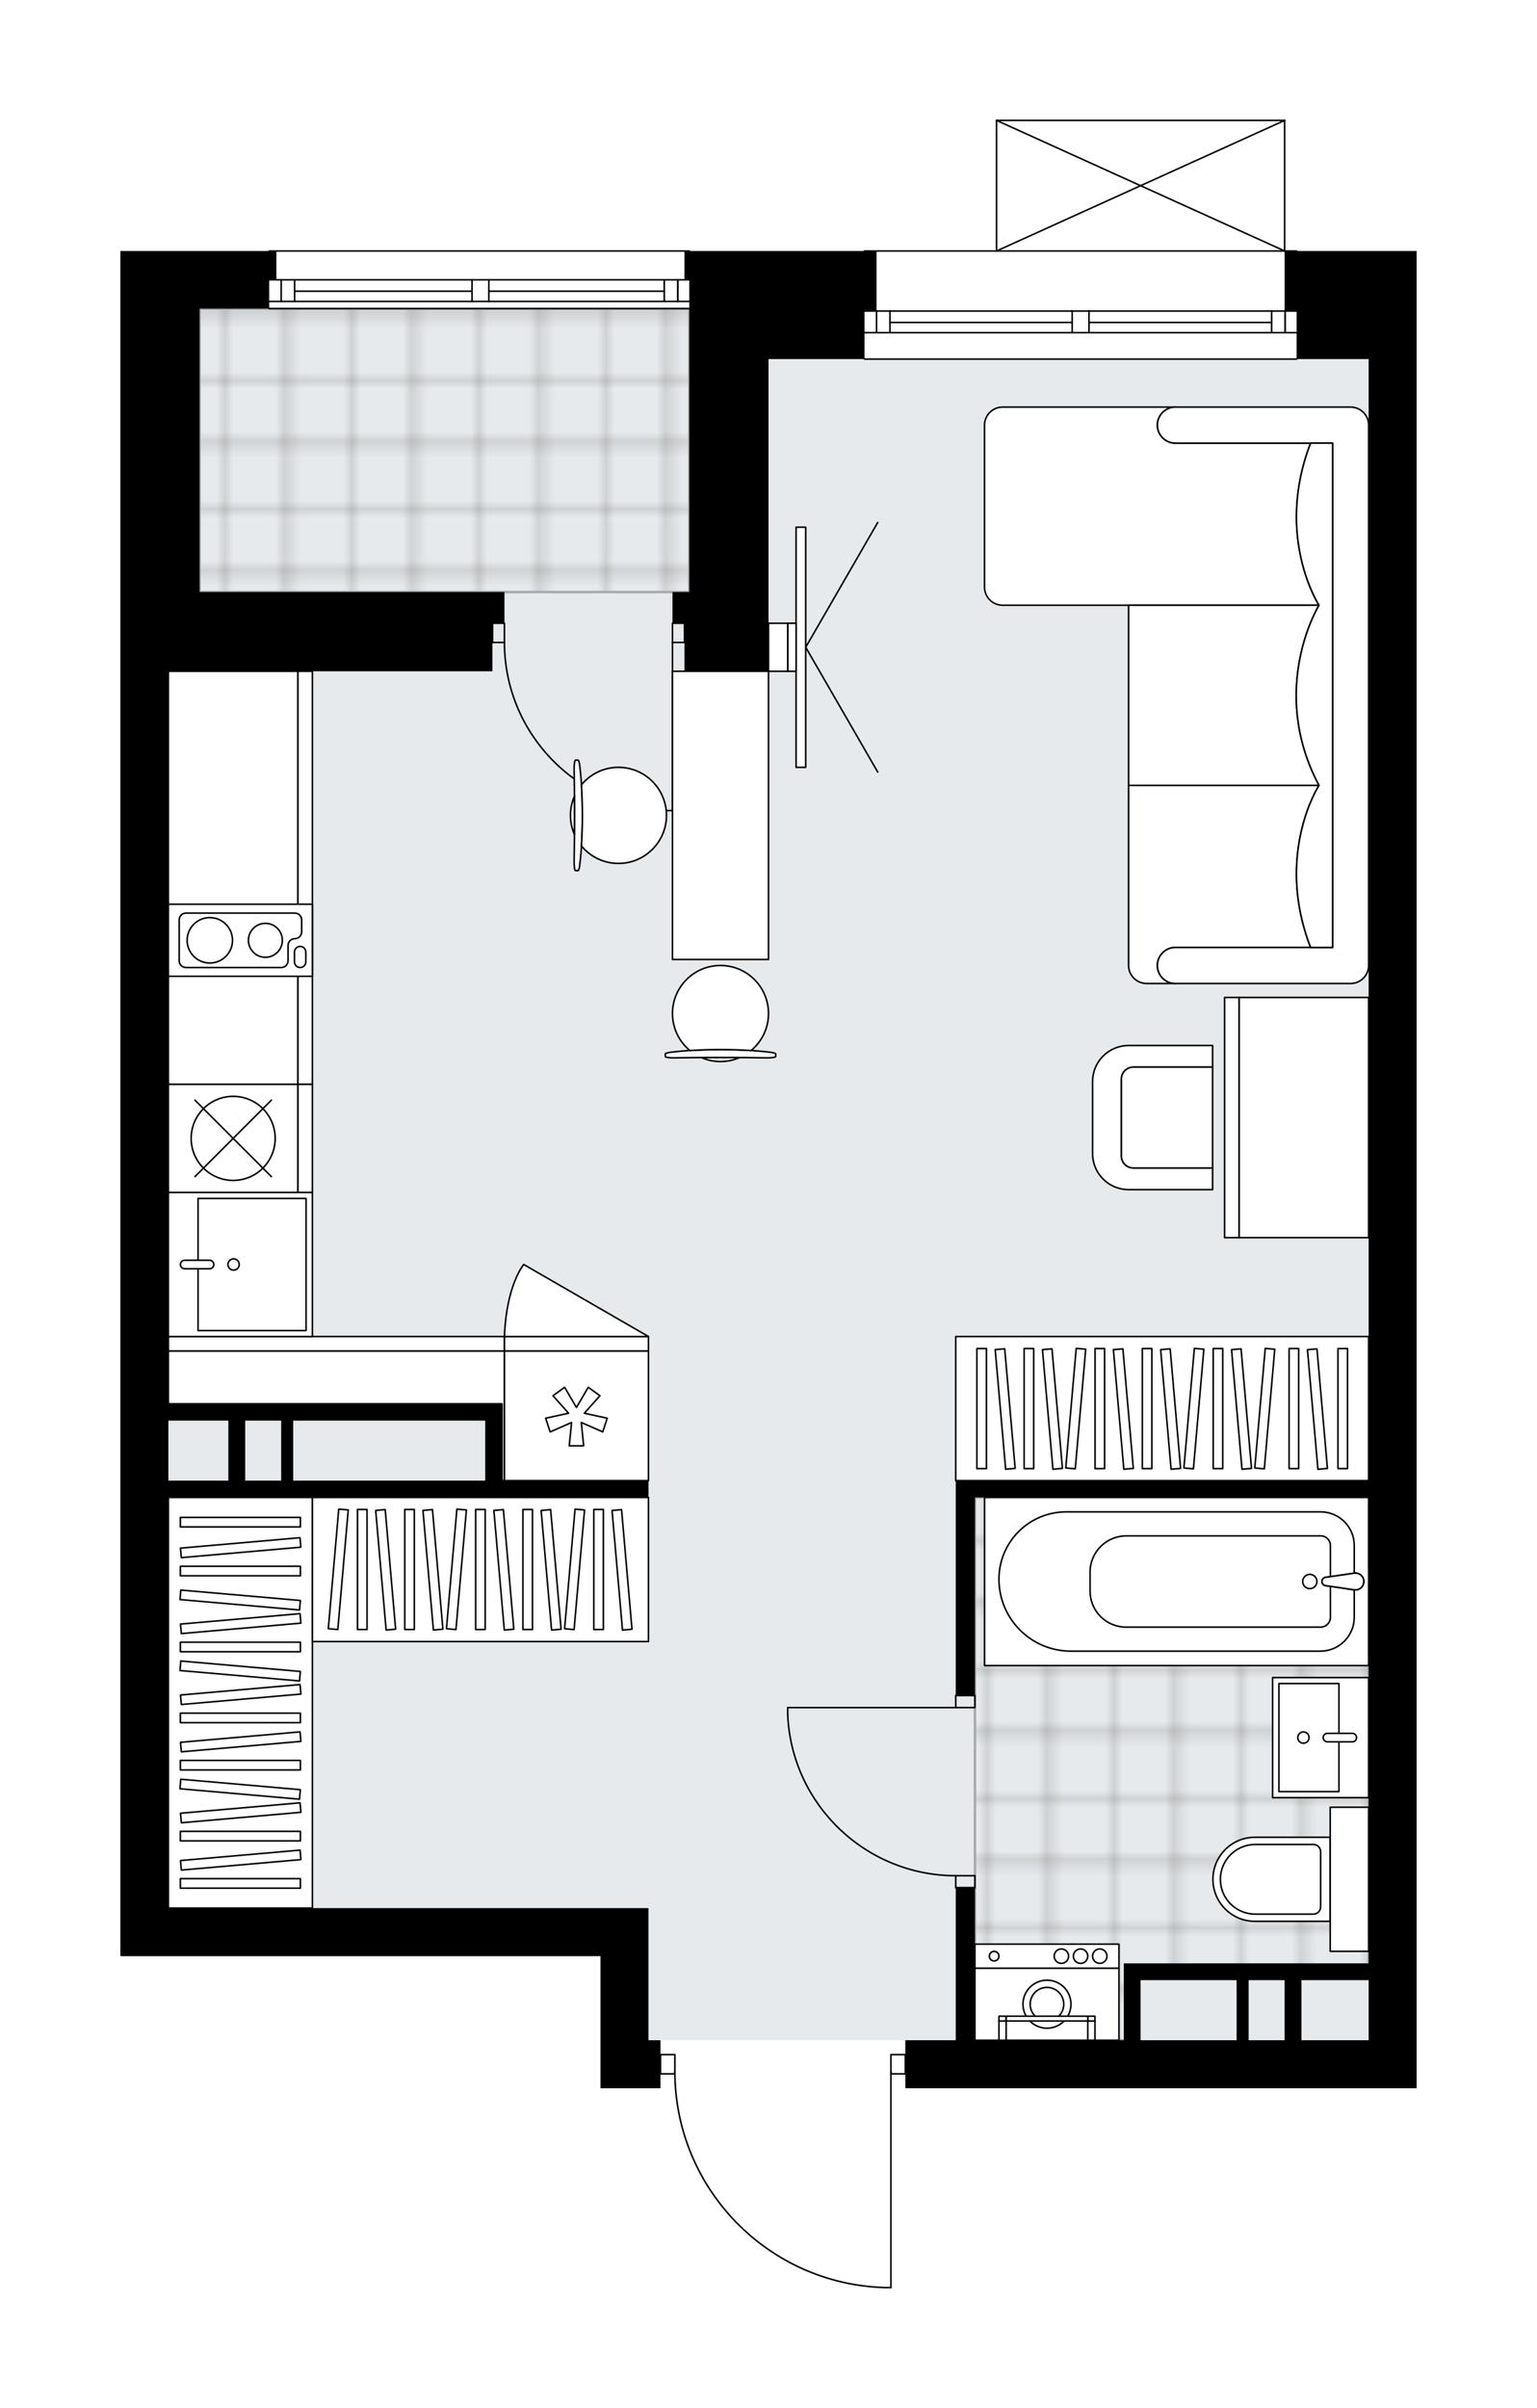 <svg xmlns="http://www.w3.org/2000/svg" xmlns:xlink="http://www.w3.org/1999/xlink" height="2000px" id="Layer_1" style="enable-background:new 0 0 1277.16 2000;" version="1.1" viewBox="0 0 1277.16 2000" width="1277.16px" x="0px" y="0px" xml:space="preserve">
<style type="text/css">
	.st0{fill:none;}
	.st1{opacity:0.25;fill:none;stroke:#000000;stroke-width:0.4;stroke-miterlimit:10;}
	.st2{fill:#FFFFFF;}
	.st3{fill:#E7EAEC;}
	.st4{fill:url(#SVGID_1_);stroke:#A6A7AA;stroke-width:2;stroke-miterlimit:10;}
	.st5{fill:url(#SVGID_00000093158534973918663680000017052724338962270594_);stroke:#A6A7AA;stroke-width:2;stroke-miterlimit:10;}
	.st6{fill:none;stroke:#000000;stroke-width:1.3;stroke-linecap:round;stroke-linejoin:round;stroke-miterlimit:10;}
	.st7{fill:none;stroke:#000000;stroke-width:1.3;stroke-linecap:round;stroke-linejoin:round;}
	
		.st8{fill:none;stroke:#000000;stroke-width:1.3;stroke-linecap:round;stroke-linejoin:round;stroke-dasharray:6.64,6.64,0,0,0,0;}
	
		.st9{fill:none;stroke:#000000;stroke-width:1.3;stroke-linecap:round;stroke-linejoin:round;stroke-dasharray:10.072,10.072,0,0,0,0;}
	
		.st10{fill:none;stroke:#000000;stroke-width:1.3;stroke-linecap:round;stroke-linejoin:round;stroke-dasharray:9.813,9.813,0,0,0,0;}
	.st11{fill:#FFFFFF;stroke:#000000;stroke-width:1.3;stroke-linecap:round;stroke-linejoin:round;stroke-miterlimit:10;}
	.st12{font-family:'Arial-BoldMT';}
	.st13{font-size:104.55px;}
	.st14{font-size:88.465px;}
	.st15{font-family:'ArialMT';}
	.st16{font-size:40px;}
</style>
<pattern height="14.57" id="New_Pattern_Swatch_2" patternUnits="userSpaceOnUse" style="overflow:visible;" viewBox="7.49 -22.06 14.57 14.57" width="14.57" x="-361.7">
	<g>
		<rect class="st0" height="14.57" width="14.57" x="7.49" y="-22.06" />
		<g>
			<rect class="st1" height="7.29" width="7.29" x="14.77" y="-7.49" />
		</g>
		<g>
			<rect class="st1" height="7.29" width="7.29" x="0.2" y="-7.49" />
		</g>
		<g>
			<rect class="st1" height="7.29" width="7.29" x="22.06" y="-14.77" />
		</g>
		<g>
			<rect class="st1" height="7.29" width="7.29" x="7.49" y="-14.77" />
			<rect class="st1" height="7.29" width="7.29" x="14.77" y="-22.06" />
		</g>
		<g>
			<rect class="st1" height="7.29" width="7.29" x="0.2" y="-22.06" />
		</g>
		<g>
			<rect class="st1" height="7.29" width="7.29" x="22.06" y="-29.35" />
		</g>
		<g>
			<rect class="st1" height="7.29" width="7.29" x="7.49" y="-29.35" />
		</g>
	</g>
</pattern>
<path class="st2" d="M752.28,1734.45v-11.32h-11.32V1900  c0,0.36-0.29,0.65-0.65,0.65h-5.23c-0.01,0-0.01,0-0.02,0c-47.12-1.39-91.16-20.79-124-54.62c-32.22-33.19-50.23-76.74-50.9-122.9  h-11.35v11.32h-9.97h-39.9v-109.71H100v-39.89V557.55v-65.83V298.24v-39.89v-49.87h65.83h57.2c0,0,0,0,0,0  c0-0.36,0.29-0.65,0.65-0.65h349.08c0.36,0,0.65,0.29,0.65,0.65c0,0,0,0,0,0h144.32c0,0,0,0,0,0c0-0.36,0.29-0.65,0.65-0.65h109.06  V100c0,0,0-0.01,0-0.01c0-0.04,0.01-0.07,0.02-0.11c0.01-0.05,0.01-0.1,0.03-0.15c0,0,0,0,0-0.01c0.01-0.02,0.03-0.04,0.04-0.06  c0.03-0.05,0.06-0.1,0.1-0.14c0.03-0.03,0.06-0.04,0.1-0.06c0.04-0.02,0.07-0.05,0.11-0.07c0.05-0.02,0.09-0.02,0.14-0.03  c0.03,0,0.06-0.02,0.1-0.02h239.35c0,0,0,0,0,0h0.02c0.03,0,0.06,0.01,0.09,0.02c0.05,0.01,0.1,0.01,0.15,0.03  c0.04,0.02,0.08,0.05,0.12,0.07c0.03,0.02,0.07,0.04,0.09,0.06c0.04,0.04,0.07,0.09,0.1,0.14c0.01,0.02,0.03,0.03,0.04,0.06  c0,0,0,0,0,0.01c0.02,0.05,0.02,0.1,0.03,0.15c0.01,0.04,0.02,0.07,0.02,0.11c0,0,0,0.01,0,0.01v107.82h9.32  c0.36,0,0.65,0.29,0.65,0.65c0,0,0,0,0,0h99.09v49.87v39.89v1396.32v39.89H752.28z" id="background" />
<g id="floor">
	<polygon class="st3" points="645.56,298.24 645.56,256.35 139.89,256.35 139.89,1584.85 538.84,1584.85 538.84,1694.56    1137.27,1694.56 1137.27,298.24  " />
	<pattern id="SVGID_1_" patternTransform="matrix(7.037 0 0 7.14 40784.562 31856.877)" xlink:href="#New_Pattern_Swatch_2">
	</pattern>
	<rect class="st4" height="235.38" width="406.93" x="165.83" y="256.35" />
	
		<pattern id="SVGID_00000175298381428586660000000010382401374291679626_" patternTransform="matrix(7.037 0 0 7.14 40784.562 31856.877)" xlink:href="#New_Pattern_Swatch_2">
	</pattern>
	
		<polygon points="   810.13,1243.75 810.13,1694.56 939.68,1694.56 939.68,1637.71 1137.27,1637.71 1137.27,1243.75  " style="fill:url(#SVGID_00000175298381428586660000000010382401374291679626_);stroke:#A6A7AA;stroke-width:2;stroke-miterlimit:10;" />
	<g id="LINE_00000170256279737540150660000014670992666542816446_">
		<line class="st6" x1="572.76" x2="223.67" y1="256.35" y2="256.35" />
	</g>
	<g id="LINE_00000097493541973689938390000012275598375771722175_">
		<line class="st6" x1="223.67" x2="392.23" y1="232.41" y2="232.41" />
	</g>
	<g id="LINE_00000083084197957682876930000014241933483750649473_">
		<line class="st6" x1="406.19" x2="572.76" y1="232.41" y2="232.41" />
	</g>
	<g id="LINE_00000034051913457611831290000015080351281702480559_">
		<line class="st6" x1="563.14" x2="563.14" y1="250.36" y2="232.41" />
	</g>
	<g id="LINE_00000123411744078825467790000013492435307336341394_">
		<line class="st6" x1="233.65" x2="233.65" y1="250.36" y2="232.41" />
	</g>
	<g id="LINE_00000012432847818681136010000001176081109111537833_">
		<line class="st6" x1="223.67" x2="392.23" y1="250.36" y2="250.36" />
	</g>
	<g id="LINE_00000058571724175209507330000003984938079597523114_">
		<line class="st6" x1="406.19" x2="572.76" y1="250.36" y2="250.36" />
	</g>
	<g id="LINE_00000102502731038569517670000014482522445459901328_">
		<line class="st6" x1="406.19" x2="551.97" y1="241.89" y2="241.89" />
	</g>
	<g id="LINE_00000131332703177421160830000004465651205516343468_">
		<line class="st6" x1="244.82" x2="392.23" y1="241.89" y2="241.89" />
	</g>
	<g id="LINE_00000171720810938215533380000000332431134496390067_">
		<line class="st6" x1="244.82" x2="244.82" y1="232.41" y2="250.36" />
	</g>
	<g id="LINE_00000047020592000409530630000008126978506827475590_">
		<line class="st6" x1="563.14" x2="563.14" y1="250.36" y2="232.41" />
	</g>
	<g id="LINE_00000073713326732600304170000002995062283360329900_">
		<line class="st6" x1="551.97" x2="551.97" y1="232.41" y2="250.36" />
	</g>
	<g id="LINE_00000114064619086349695570000000202891389532673719_">
		<line class="st6" x1="392.23" x2="392.23" y1="250.36" y2="232.41" />
	</g>
	<g id="LINE_00000155135274943969779800000016561012168553355954_">
		<line class="st6" x1="392.23" x2="406.19" y1="232.41" y2="232.41" />
	</g>
	<g id="LINE_00000141418045677132709420000016525594807468087994_">
		<line class="st6" x1="406.19" x2="406.19" y1="232.41" y2="250.36" />
	</g>
	<g id="LINE_00000063619873724028398190000014047867816731309494_">
		<line class="st6" x1="406.19" x2="392.23" y1="250.36" y2="250.36" />
	</g>
	<g id="LINE_00000002380900868058416330000009839948270689150595_">
		<line class="st6" x1="223.67" x2="572.76" y1="208.47" y2="208.47" />
	</g>
	<g id="LINE_00000078002844036414414140000005544122146100773019_">
		<line class="st6" x1="1077.43" x2="718.37" y1="298.24" y2="298.24" />
	</g>
	<g id="LINE_00000069379537457226984640000015809705544953383315_">
		<line class="st6" x1="718.37" x2="890.92" y1="258.34" y2="258.34" />
	</g>
	<g id="LINE_00000155834988662135766500000018091585593985349557_">
		<line class="st6" x1="904.88" x2="1077.43" y1="258.34" y2="258.34" />
	</g>
	<g id="LINE_00000120541981937951944380000003550768681885832884_">
		<line class="st6" x1="1067.81" x2="1067.81" y1="276.3" y2="258.34" />
	</g>
	<g id="LINE_00000008842610240098223360000017164685110201828264_">
		<line class="st6" x1="728.35" x2="728.35" y1="276.3" y2="258.34" />
	</g>
	<g id="LINE_00000157996189310890716380000015089599965466932113_">
		<line class="st6" x1="718.37" x2="890.92" y1="276.3" y2="276.3" />
	</g>
	<g id="LINE_00000096054225423794411900000017861211271261644165_">
		<line class="st6" x1="904.88" x2="1077.43" y1="276.3" y2="276.3" />
	</g>
	<g id="LINE_00000032629204071911646260000015905338853732828835_">
		<line class="st6" x1="904.88" x2="1056.64" y1="267.82" y2="267.82" />
	</g>
	<g id="LINE_00000048497522252373105770000014675196291943215795_">
		<line class="st6" x1="739.52" x2="890.92" y1="267.82" y2="267.82" />
	</g>
	<g id="LINE_00000018199761637385080840000009053367957281916057_">
		<line class="st6" x1="739.52" x2="739.52" y1="258.34" y2="276.3" />
	</g>
	<g id="LINE_00000044158150867883059990000011452540920066481800_">
		<line class="st6" x1="1067.81" x2="1067.81" y1="276.3" y2="258.34" />
	</g>
	<g id="LINE_00000059997131340783272170000009889513218648998292_">
		<line class="st6" x1="1056.64" x2="1056.64" y1="258.34" y2="276.3" />
	</g>
	<g id="LINE_00000131338784003693445630000010863148074638237830_">
		<line class="st6" x1="890.92" x2="890.92" y1="276.3" y2="258.34" />
	</g>
	<g id="LINE_00000029765065558238428570000014988227748320732805_">
		<line class="st6" x1="890.92" x2="904.88" y1="258.34" y2="258.34" />
	</g>
	<g id="LINE_00000044870087923902082980000000742360373276623014_">
		<line class="st6" x1="904.88" x2="904.88" y1="258.34" y2="276.3" />
	</g>
	<g id="LINE_00000143602642652983384360000016043071516118751642_">
		<line class="st6" x1="904.88" x2="890.92" y1="276.3" y2="276.3" />
	</g>
	<g id="LINE_00000003825452929558411060000010337574487921994429_">
		<line class="st6" x1="718.37" x2="1077.43" y1="208.47" y2="208.47" />
	</g>
	<g id="LINE_00000063626644427718074950000002502567033565352114_">
		<line class="st6" x1="828.08" x2="1067.45" y1="100" y2="100" />
	</g>
	<g id="LINE_00000101788361587299416570000011445457424666473109_">
		<line class="st6" x1="1067.45" x2="1067.45" y1="100" y2="208.47" />
	</g>
	<g id="LINE_00000176725822390975942650000013825270659840053929_">
		<line class="st6" x1="828.08" x2="828.08" y1="208.47" y2="100" />
	</g>
	<g id="LWPOLYLINE_00000067923253655784837160000003216947031791244450_">
		<line class="st6" x1="1067.45" x2="828.08" y1="208.47" y2="100" />
	</g>
	<g id="LWPOLYLINE_00000090976255287221544590000005672129143788366235_">
		<line class="st6" x1="828.08" x2="1067.45" y1="208.47" y2="100" />
	</g>
	<g id="LWPOLYLINE_00000029020934075966211020000000470143587119852950_">
		<rect class="st6" height="9.97" width="15.96" x="794.17" y="1408.31" />
	</g>
	<g id="LWPOLYLINE_00000139253319434876186790000008963944873141117361_">
		<rect class="st6" height="9.97" width="15.96" x="794.17" y="1557.92" />
	</g>
	<g id="LINE_00000126296754349677967260000013036477299859556771_">
		<line class="st6" x1="794.17" x2="810.13" y1="1408.31" y2="1408.31" />
	</g>
	<g id="LINE_00000029023230023996244310000000822337256483888005_">
		<line class="st6" x1="794.17" x2="810.13" y1="1567.89" y2="1567.89" />
	</g>
	<g id="LINE_00000156569139852855697310000002347512190217925299_">
		<line class="st6" x1="794.17" x2="654.54" y1="1418.29" y2="1418.29" />
	</g>
	<g id="ARC_00000014636351181258386830000006973855761242256024_">
		<path class="st6" d="M794.17,1557.92c-74.79-0.05-136.31-58.93-139.63-133.65" />
	</g>
	<g id="LINE_00000013878566394586129690000000707137913023832760_">
		<line class="st6" x1="654.54" x2="654.54" y1="1418.29" y2="1424.27" />
	</g>
	<g id="LWPOLYLINE_00000008127304219386798430000011904669772641107869_">
		<rect class="st6" height="15.96" width="9.97" x="558.79" y="517.66" />
	</g>
	<g id="LWPOLYLINE_00000059293421919747921030000008343118172289008014_">
		<rect class="st6" height="15.96" width="9.97" x="409.19" y="517.66" />
	</g>
	<g id="LINE_00000058554873510838325060000011491026953983095967_">
		<line class="st6" x1="568.77" x2="568.77" y1="533.62" y2="517.66" />
	</g>
	<g id="LINE_00000095304220473776845410000013250551062593167240_">
		<line class="st6" x1="409.19" x2="409.19" y1="533.62" y2="517.66" />
	</g>
	<g id="LINE_00000101792728421292884850000009539820861716006537_">
		<line class="st6" x1="558.79" x2="558.79" y1="533.62" y2="673.25" />
	</g>
	<g id="ARC_00000097485231498968741990000008597793409224738461_">
		<path class="st6" d="M552.81,673.25c-74.72-3.32-133.6-64.84-133.65-139.63" />
	</g>
	<g id="LINE_00000095304428532830109880000012921809812899492524_">
		<line class="st6" x1="558.79" x2="552.81" y1="673.25" y2="673.25" />
	</g>
	<g id="LWPOLYLINE_00000108268917453079030980000002573956465880550075_">
		<rect class="st6" height="15.96" width="11.97" x="548.82" y="1706.53" />
	</g>
	<g id="LWPOLYLINE_00000080900827636715130030000007048750061104810396_">
		<rect class="st6" height="15.96" width="11.97" x="740.31" y="1706.53" />
	</g>
	<g id="LWPOLYLINE_00000040567557487417637670000012411154932122540182_">
		<path class="st6" d="M735.08,1900c-97.08-2.87-174.29-82.4-174.3-179.53" />
	</g>
	<g id="LINE_00000025414170372109452200000014065249187713627551_">
		<line class="st6" x1="740.31" x2="740.31" y1="1720.47" y2="1900" />
	</g>
	<g id="LINE_00000154405403566793863710000009132366051919171510_">
		<line class="st6" x1="740.31" x2="735.08" y1="1900" y2="1900" />
	</g>
	<path d="M752.28,1734.45h424.88v-39.89V298.24v-39.89v-49.87h-109.71v49.87h9.97v39.89h59.84v931.55H810.13h-15.96v178.53h15.96   v-164.57h327.14v386.98h-63.83H933.8v13.96v49.87H810.13v-126.67h-15.96v126.67h-41.89V1734.45z M1081.42,1644.69h55.85v49.87   h-55.85V1644.69z M1037.53,1644.69h29.92v49.87h-29.92V1644.69z M947.77,1644.69h79.79v49.87h-79.79V1644.69z" />
	<polygon points="572.75,491.73 568.77,491.73 558.79,491.73 558.79,517.66 568.77,517.66 568.77,557.55 572.75,557.55    638.58,557.55 638.58,298.24 718.37,298.24 718.37,258.34 728.35,258.34 728.35,232.41 728.35,208.47 568.77,208.47 568.77,232.41    572.75,232.41 572.75,298.24  " />
	<path d="M538.84,1694.56v-69.82v-39.89H139.9v-341.1h49.87h13.96h335.12v-13.96H417.16v-49.87v-13.96H243.62h-9.97h-29.92h-13.96   H139.9v-608.4h269.29v-39.89h9.97v-25.93h-9.97H165.83V298.24v-39.89v-1.99h57.85v-23.94h5.98v-23.94h-5.98h-57.85H100v49.87v39.89   v193.49v65.83v1027.3v39.89h398.95v109.71h39.9h9.97v-39.89H538.84z M243.62,1179.91H403.2v49.87H243.62V1179.91z M203.73,1179.91   h29.92v49.87h-29.92V1179.91z M139.9,1179.91h49.87v49.87H139.9V1179.91z" />
</g>
<g id="mebel">
	<g>
		<g>
			<g>
				<g>
					<path class="st11" d="M1007.61,970.11h-65.83c-5.51,0-9.97-4.47-9.97-9.97V896.3c0-5.51,4.47-9.97,9.97-9.97h65.83v-17.95       h-69.84c-16.51,0-29.9,13.39-29.9,29.9v59.89c0,16.51,13.39,29.9,29.9,29.9h69.84V970.11z" />
				</g>
				<path class="st11" d="M931.81,896.3v63.83c0,5.51,4.47,9.97,9.97,9.97h65.83v-83.78h-65.83      C936.27,886.33,931.81,890.79,931.81,896.3z" />
			</g>
		</g>
		<g>
			
				<rect class="st11" height="107.72" transform="matrix(-2.165194e-10 1 -1 -2.165194e-10 2011.62 -155.191)" width="199.47" x="983.67" y="874.36" />
			
				<rect class="st11" height="11.97" transform="matrix(-2.165194e-10 1 -1 -2.165194e-10 1951.778 -95.349)" width="199.47" x="923.83" y="922.23" />
		</g>
	</g>
	<g>
		
			<rect class="st11" height="341.1" transform="matrix(-1 -1.436834e-10 1.436834e-10 -1 399.466 2828.597)" width="119.68" x="139.89" y="1243.75" />
		<g>
			
				<rect class="st11" height="7.93" transform="matrix(-1 -1.350143e-10 1.350143e-10 -1 399.466 3128.627)" width="99.74" x="149.86" y="1560.35" />
			
				<rect class="st11" height="7.93" transform="matrix(-1 -1.346315e-10 1.346315e-10 -1 399.466 3050.08)" width="99.74" x="149.86" y="1521.08" />
			
				<rect class="st11" height="7.93" transform="matrix(-1 -1.347776e-10 1.347776e-10 -1 399.466 2932.258)" width="99.74" x="149.86" y="1462.17" />
			
				<rect class="st11" height="7.93" transform="matrix(-1 -1.347776e-10 1.347776e-10 -1 399.466 2853.71)" width="99.74" x="149.86" y="1422.89" />
			
				<rect class="st11" height="7.93" transform="matrix(-1 -1.347408e-10 1.347408e-10 -1 399.466 2735.888)" width="99.74" x="149.86" y="1363.98" />
			
				<rect class="st11" height="7.93" transform="matrix(-0.996 -0.087 0.087 -0.996 269.213 2983.286)" width="99.74" x="149.86" y="1481.8" />
			
				<rect class="st11" height="7.93" transform="matrix(-0.996 -0.087 0.087 -0.996 277.77 2787.29)" width="99.74" x="149.86" y="1383.62" />
			
				<rect class="st11" height="7.93" transform="matrix(-0.996 0.087 -0.087 -0.996 533.333 3066.068)" width="99.74" x="149.86" y="1540.71" />
			
				<rect class="st11" height="7.93" transform="matrix(-0.996 0.087 -0.087 -0.996 529.91 2987.669)" width="99.74" x="149.86" y="1501.44" />
			
				<rect class="st11" height="7.93" transform="matrix(-0.996 0.087 -0.087 -0.996 524.776 2870.072)" width="99.74" x="149.86" y="1442.53" />
			
				<rect class="st11" height="7.93" transform="matrix(-0.996 0.087 -0.087 -0.996 521.353 2791.673)" width="99.74" x="149.86" y="1403.26" />
			
				<rect class="st11" height="7.93" transform="matrix(-0.996 -0.087 0.087 -0.996 282.905 2669.692)" width="99.74" x="149.86" y="1324.71" />
			
				<rect class="st11" height="7.93" transform="matrix(-0.996 0.087 -0.087 -0.996 516.219 2674.076)" width="99.74" x="149.86" y="1344.34" />
			
				<rect class="st11" height="7.93" transform="matrix(-1 -1.348323e-10 1.348323e-10 -1 399.466 2609.76)" width="99.74" x="149.86" y="1300.92" />
			
				<rect class="st11" height="7.93" transform="matrix(-1 -1.347594e-10 1.347594e-10 -1 399.466 2528.566)" width="99.74" x="149.86" y="1260.32" />
			
				<rect class="st11" height="7.93" transform="matrix(-0.996 0.087 -0.087 -0.996 510.722 2548.187)" width="99.74" x="149.86" y="1281.28" />
		</g>
	</g>
	<g>
		
			<rect class="st11" height="279.26" transform="matrix(1.435239e-10 -1 1 1.435239e-10 -904.382 1702.798)" width="119.68" x="339.37" y="1163.96" />
		<g>
			
				<rect class="st11" height="7.93" transform="matrix(1.351417e-10 -1 1 1.351417e-10 -1002.567 1604.613)" width="99.74" x="251.15" y="1299.63" />
			
				<rect class="st11" height="7.93" transform="matrix(1.348957e-10 -1 1 1.348957e-10 -963.293 1643.887)" width="99.74" x="290.43" y="1299.63" />
			
				<rect class="st11" height="7.93" transform="matrix(1.347776e-10 -1 1 1.347776e-10 -904.382 1702.798)" width="99.74" x="349.34" y="1299.63" />
			
				<rect class="st11" height="7.93" transform="matrix(1.344854e-10 -1 1 1.344854e-10 -865.108 1742.072)" width="99.74" x="388.61" y="1299.63" />
			
				<rect class="st11" height="7.93" transform="matrix(1.347589e-10 -1 1 1.347589e-10 -806.197 1800.982)" width="99.74" x="447.52" y="1299.63" />
			
				<rect class="st11" height="7.93" transform="matrix(0.087 -0.996 0.996 0.087 -1041.768 1470.29)" width="99.74" x="231.52" y="1299.63" />
			
				<rect class="st11" height="7.93" transform="matrix(0.087 -0.996 0.996 0.087 -952.14 1568.101)" width="99.74" x="329.7" y="1299.63" />
			
				<rect class="st11" height="7.93" transform="matrix(0.087 -0.996 0.996 0.087 -862.513 1665.912)" width="99.74" x="427.89" y="1299.63" />
			
				<rect class="st11" height="7.93" transform="matrix(-0.087 -0.996 0.996 -0.087 -950.022 1736.645)" width="99.74" x="270.79" y="1299.63" />
			
				<rect class="st11" height="7.93" transform="matrix(-0.087 -0.996 0.996 -0.087 -907.325 1775.769)" width="99.74" x="310.07" y="1299.63" />
			
				<rect class="st11" height="7.93" transform="matrix(-0.087 -0.996 0.996 -0.087 -843.28 1834.456)" width="99.74" x="368.98" y="1299.63" />
			
				<rect class="st11" height="7.93" transform="matrix(-0.087 -0.996 0.996 -0.087 -800.583 1873.581)" width="99.74" x="408.25" y="1299.63" />
			
				<rect class="st11" height="7.93" transform="matrix(-0.087 -0.996 0.996 -0.087 -736.538 1932.267)" width="99.74" x="467.16" y="1299.63" />
		</g>
	</g>
	<g>
		
			<rect class="st11" height="343.1" transform="matrix(1.435315e-10 -1 1 1.435315e-10 -204.226 2135.657)" width="119.68" x="905.87" y="998.39" />
		<g>
			
				<rect class="st11" height="7.93" transform="matrix(1.352519e-10 -1 1 1.352519e-10 -354.241 1985.642)" width="99.74" x="765.83" y="1165.98" />
			
				<rect class="st11" height="7.93" transform="matrix(1.347589e-10 -1 1 1.347589e-10 -314.968 2024.916)" width="99.74" x="805.11" y="1165.98" />
			
				<rect class="st11" height="7.93" transform="matrix(1.350147e-10 -1 1 1.350147e-10 -256.057 2083.827)" width="99.74" x="864.02" y="1165.98" />
			
				<rect class="st11" height="7.93" transform="matrix(1.347776e-10 -1 1 1.347776e-10 -216.783 2123.101)" width="99.74" x="903.29" y="1165.98" />
			
				<rect class="st11" height="7.93" transform="matrix(1.345218e-10 -1 1 1.345218e-10 -157.872 2182.012)" width="99.74" x="962.2" y="1165.98" />
			
				<rect class="st11" height="7.93" transform="matrix(0.087 -0.996 0.996 0.087 -349.181 1958.82)" width="99.74" x="844.38" y="1165.98" />
			
				<rect class="st11" height="7.93" transform="matrix(0.087 -0.996 0.996 0.087 -259.553 2056.631)" width="99.74" x="942.56" y="1165.98" />
			
				<rect class="st11" height="7.93" transform="matrix(-0.087 -0.996 0.996 -0.087 -257.348 2104.068)" width="99.74" x="785.47" y="1165.98" />
			
				<rect class="st11" height="7.93" transform="matrix(-0.087 -0.996 0.996 -0.087 -214.651 2143.192)" width="99.74" x="824.74" y="1165.98" />
			
				<rect class="st11" height="7.93" transform="matrix(-0.087 -0.996 0.996 -0.087 -150.606 2201.879)" width="99.74" x="883.65" y="1165.98" />
			
				<rect class="st11" height="7.93" transform="matrix(-0.087 -0.996 0.996 -0.087 -107.909 2241.003)" width="99.74" x="922.93" y="1165.98" />
			
				<rect class="st11" height="7.93" transform="matrix(0.087 -0.996 0.996 0.087 -205.777 2115.318)" width="99.74" x="1001.48" y="1165.98" />
			
				<rect class="st11" height="7.93" transform="matrix(-0.087 -0.996 0.996 -0.087 -43.864 2299.69)" width="99.74" x="981.84" y="1165.98" />
			
				<rect class="st11" height="7.93" transform="matrix(1.344854e-10 -1 1 1.344854e-10 -94.808 2245.076)" width="99.74" x="1025.27" y="1165.98" />
			
				<rect class="st11" height="7.93" transform="matrix(1.347412e-10 -1 1 1.347412e-10 -54.211 2285.673)" width="99.74" x="1065.86" y="1165.98" />
			
				<rect class="st11" height="7.93" transform="matrix(-0.087 -0.996 0.996 -0.087 24.697 2362.514)" width="99.74" x="1044.9" y="1165.98" />
		</g>
	</g>
	<g>
		
			<rect class="st11" height="107.72" transform="matrix(6.123234e-17 -1 1 6.123234e-17 -535.35 922.848)" width="343.09" x="22.2" y="675.24" />
		
			<rect class="st11" height="11.97" transform="matrix(6.123234e-17 -1 1 6.123234e-17 -475.508 982.69)" width="343.09" x="82.05" y="723.11" />
	</g>
	<g>
		<polygon class="st11" points="419.15,1122.07 139.89,1122.07 139.89,1165.95 417.16,1165.95 417.16,1229.78 419.15,1229.78   " />
		
			<rect class="st11" height="11.97" transform="matrix(-1 -1.224647e-16 1.224647e-16 -1 559.044 2232.165)" width="279.26" x="139.89" y="1110.1" />
	</g>
	<g>
		<path class="st11" d="M976.69,368.05L976.69,368.05c-8.26,0-14.96-6.7-14.96-14.96v0c0-8.26,6.7-14.96,14.96-14.96l0,0h-143.6    c-8.29,0-15.02,6.72-15.02,15.02v134.52c0,8.27,6.76,15.03,15.03,15.03l262.94,0c0,0-37.08-57.15-6.97-134.64H976.69z" />
		<path class="st11" d="M976.69,786.95L976.69,786.95c-8.26,0-14.96,6.7-14.96,14.96v0c0,8.26,6.7,14.96,14.96,14.96l0,0h-23.88    c-8.29,0-15.02-6.72-15.02-15.02V652.45c0-0.08,0.06-0.14,0.14-0.14l158.11,0c0,0-37.08,57.15-6.97,134.64H976.69z" />
		<path class="st11" d="M1122.3,816.87H976.69c-8.26,0-14.96-6.7-14.96-14.96v0c0-8.26,6.7-14.96,14.96-14.96h130.66v-418.9H976.69    c-8.26,0-14.96-6.7-14.96-14.96v0c0-8.26,6.7-14.96,14.96-14.96h145.62c8.26,0,14.96,6.7,14.96,14.96v448.82    C1137.26,810.14,1130.53,816.87,1122.3,816.87z" />
		<path class="st11" d="M1096.04,652.31H937.79V502.7h158.25C1096.04,502.7,1053.42,572.03,1096.04,652.31z" />
		<g>
			<path class="st11" d="M1089.07,368.05c-30.11,77.49,6.97,134.64,6.97,134.64v0c0,0-42.62,69.33,0,149.61v0     c0,0-37.08,57.15-6.97,134.64h18.28v-418.9L1089.07,368.05z" />
		</g>
	</g>
	<g>
		<g>
			<g id="LINE_00000095337229550547634660000015328959013312404391_">
				<path class="st11" d="M557.21,874.01c24.14-3.03,58.8-3.03,82.95,0c2.79,0.35,4.41,0.87,4.41,1.43v0.14v1.97      c0,0.59-3.13,1.08-6.98,1.08c-25.86-0.41-51.93-0.41-77.8,0c-3.86,0-6.98-0.48-6.98-1.08v-1.97v-0.14      C552.8,874.89,554.42,874.36,557.21,874.01z" />
			</g>
			<g>
				<path class="st11" d="M582.89,878.44c4.84,2.09,10.18,3.26,15.79,3.26s10.94-1.17,15.79-3.26      C603.94,878.37,593.43,878.37,582.89,878.44z" />
				<path class="st11" d="M573.27,872.56c16.27-1.06,34.55-1.06,50.82,0c8.85-7.32,14.48-18.38,14.48-30.75      c0-22.03-17.86-39.89-39.89-39.89c-22.03,0-39.9,17.86-39.9,39.89C558.79,854.18,564.43,865.24,573.27,872.56z" />
			</g>
		</g>
		<g>
			<g id="LINE_00000035530927984668999010000016096260701747486903_">
				<path class="st11" d="M481.7,635.77c3.03,24.14,3.03,58.8,0,82.95c-0.35,2.79-0.87,4.41-1.43,4.41h-0.14h-1.97      c-0.59,0-1.08-3.13-1.08-6.98c0.41-25.86,0.41-51.93,0-77.8c0-3.86,0.48-6.98,1.08-6.98h1.97h0.14      C480.83,631.36,481.35,632.98,481.7,635.77z" />
			</g>
			<g>
				<path class="st11" d="M477.27,661.45c-2.09,4.84-3.26,10.18-3.26,15.79s1.17,10.94,3.26,15.79      C477.34,682.5,477.34,671.98,477.27,661.45z" />
				<path class="st11" d="M483.15,651.83c1.06,16.27,1.06,34.55,0,50.82c7.32,8.85,18.38,14.48,30.75,14.48      c22.03,0,39.89-17.86,39.89-39.89c0-22.03-17.86-39.9-39.89-39.9C501.53,637.34,490.47,642.98,483.15,651.83z" />
			</g>
		</g>
		
			<rect class="st11" height="79.79" transform="matrix(8.994278e-11 -1 1 8.994278e-11 -78.557 1275.922)" width="239.37" x="479" y="637.34" />
	</g>
	<g>
		<g>
			<g id="LINE_00000065038814485522564860000017903100993674459530_">
				<line class="st11" x1="669.5" x2="729.34" y1="537.61" y2="433.96" />
			</g>
			<g id="LINE_00000161610573272045544550000012965343558759390610_">
				<line class="st11" x1="669.5" x2="729.34" y1="537.61" y2="641.26" />
			</g>
		</g>
		
			<rect class="st11" height="199.47" transform="matrix(-1 -1.224647e-16 1.224647e-16 -1 1331.013 1075.215)" width="7.98" x="661.52" y="437.87" />
		<rect class="st11" height="39.89" width="6.98" x="654.54" y="517.66" />
		
			<rect class="st11" height="39.89" transform="matrix(-1 -1.224647e-16 1.224647e-16 -1 1293.112 1075.215)" width="15.96" x="638.58" y="517.66" />
	</g>
	<g>
		<path class="st11" d="M1007.87,1560.91L1007.87,1560.91c0-19.28,15.63-34.91,34.91-34.91h62.57v69.82h-62.57    C1023.5,1595.82,1007.87,1580.19,1007.87,1560.91z" />
		
			<rect class="st11" height="31.92" transform="matrix(2.129791e-13 1 -1 2.129791e-13 2682.218 439.606)" width="119.68" x="1061.46" y="1544.95" />
		<path class="st11" d="M1014.06,1560.91L1014.06,1560.91c0-15.97,12.95-28.92,28.92-28.92h48.4c3.31,0,5.98,2.68,5.98,5.98v45.88    c0,3.31-2.68,5.98-5.98,5.98h-48.4C1027.01,1589.84,1014.06,1576.89,1014.06,1560.91z" />
	</g>
	<g>
		<g>
			
				<rect class="st11" height="59.84" transform="matrix(-1 -8.977542e-11 8.977542e-11 -1 1739.936 3329.278)" width="119.68" x="810.13" y="1634.72" />
			
				<rect class="st11" height="19.95" transform="matrix(-1 -8.977587e-11 8.977587e-11 -1 1739.936 3249.488)" width="119.68" x="810.13" y="1614.77" />
			<g id="CIRCLE_00000114791591650862912560000013560913482271713206_">
				<circle class="st11" cx="869.97" cy="1664.64" r="19.95" />
			</g>
			<g id="CIRCLE_00000130645445519565586560000008724767280299627409_">
				<circle class="st11" cx="869.97" cy="1664.64" r="13.96" />
			</g>
			<g id="CIRCLE_00000150083733383662090500000017152291220078698678_">
				<circle class="st11" cx="826.08" cy="1624.74" r="3.99" />
			</g>
			<g id="CIRCLE_00000162332526303515908860000011547948994216681658_">
				<circle class="st11" cx="881.94" cy="1624.74" r="5.98" />
			</g>
			<g id="CIRCLE_00000023980890202302369530000001415703919209161633_">
				<circle class="st11" cx="897.89" cy="1624.74" r="5.98" />
			</g>
			<g id="CIRCLE_00000090254513147294118150000011549760398372472999_">
				<circle class="st11" cx="913.85" cy="1624.74" r="5.98" />
			</g>
		</g>
		<g>
			
				<rect class="st11" height="15.96" transform="matrix(-1 -8.875757e-11 8.875757e-11 -1 1813.741 3373.163)" width="5.98" x="903.88" y="1678.6" />
			
				<rect class="st11" height="3.99" transform="matrix(-1 -8.875757e-11 8.875757e-11 -1 1813.741 3353.215)" width="5.98" x="903.88" y="1674.61" />
			
				<rect class="st11" height="15.96" transform="matrix(-1 -8.966929e-11 8.966929e-11 -1 1666.13 3373.163)" width="5.98" x="830.07" y="1678.6" />
			
				<rect class="st11" height="3.99" transform="matrix(-1 -8.966929e-11 8.966929e-11 -1 1666.13 3353.215)" width="5.98" x="830.07" y="1674.61" />
			<rect class="st11" height="3.99" width="67.82" x="836.06" y="1674.61" />
		</g>
	</g>
	<g>
		
			<rect class="st11" height="79.79" transform="matrix(-1.836970e-16 1 -1 -1.836970e-16 2540.591 345.853)" width="99.75" x="1047.5" y="1403.33" />
		
			<rect class="st11" height="49.87" transform="matrix(-1.836970e-16 1 -1 -1.836970e-16 2530.862 355.541)" width="89.76" x="1042.78" y="1418.27" />
		<path class="st11" d="M1099.49,1443.2L1099.49,1443.2c0-1.95,1.58-3.53,3.53-3.53h20.68c1.95,0,3.53,1.58,3.53,3.53v0    c0,1.95-1.58,3.53-3.53,3.53h-20.68C1101.07,1446.73,1099.49,1445.15,1099.49,1443.2z" />
		<circle class="st11" cx="1083.06" cy="1443.2" r="4.69" />
	</g>
	<g>
		<rect class="st11" height="107.72" width="119.68" x="419.16" y="1122.07" />
		<rect class="st11" height="11.97" width="119.68" x="419.16" y="1110.1" />
		<polygon class="st11" points="474.95,1181.5 473.01,1200.86 484.98,1200.86 483.05,1181.5 500.86,1189.32 504.56,1177.94     485.55,1173.8 498.49,1159.27 488.81,1152.24 479,1169.04 469.18,1152.24 459.5,1159.27 472.45,1173.8 453.43,1177.94     457.13,1189.32   " />
		<path class="st11" d="M538.84,1110.1l-103.65-59.84c0,0-14.44,16.84-16.03,59.84H538.84z" />
	</g>
	<g>
		
			<rect class="st11" height="119.68" transform="matrix(4.491525e-11 -1 1 4.491525e-11 -850.52 1249.986)" width="119.69" x="139.89" y="990.41" />
		
			<rect class="st11" height="89.76" transform="matrix(4.475715e-11 -1 1 4.475715e-11 -840.832 1259.715)" width="109.71" x="154.59" y="1005.39" />
		<path class="st11" d="M177.67,1050.27L177.67,1050.27c0,1.95-1.58,3.53-3.53,3.53h-20.68c-1.95,0-3.53-1.58-3.53-3.53l0,0    c0-1.95,1.58-3.53,3.53-3.53h20.68C176.09,1046.75,177.67,1048.33,177.67,1050.27z" />
		<circle class="st11" cx="194.1" cy="1050.27" r="4.69" />
	</g>
	<g>
		
			<rect class="st11" height="107.72" transform="matrix(4.492568e-11 -1 1 4.492568e-11 -751.776 1139.273)" width="89.76" x="148.87" y="891.67" />
		
			<rect class="st11" height="11.97" transform="matrix(4.492568e-11 -1 1 4.492568e-11 -691.933 1199.116)" width="89.76" x="208.71" y="939.54" />
		<circle class="st11" cx="193.75" cy="945.52" r="34.91" />
		<line class="st11" x1="162.01" x2="225.49" y1="913.79" y2="977.26" />
		<line class="st11" x1="225.49" x2="162.01" y1="913.79" y2="977.26" />
	</g>
	<g>
		
			<rect class="st11" height="119.68" transform="matrix(4.494100e-11 -1 1 4.494100e-11 -581.233 980.699)" width="59.84" x="169.81" y="721.12" />
		<path class="st11" d="M154.56,803.62h79.15c3.12,0,5.65-2.53,5.65-5.65v-12.69c0-3.12,2.53-5.65,5.65-5.65h0    c3.12,0,5.65-2.53,5.65-5.65v-9.93c0-3.12-2.53-5.65-5.65-5.65h-90.46c-3.12,0-5.65,2.53-5.65,5.65v33.92    C148.9,801.09,151.43,803.62,154.56,803.62z" />
		<path class="st11" d="M254.11,790.79v8.12c0,2.6-2.11,4.71-4.71,4.71h0c-2.6,0-4.71-2.11-4.71-4.71v-8.12    c0-2.6,2.11-4.71,4.71-4.71h0C252,786.08,254.11,788.19,254.11,790.79z" />
		<circle class="st11" cx="220.52" cy="781.01" r="14.1" />
		<circle class="st11" cx="174.35" cy="781.01" r="18.85" />
	</g>
	<g>
		
			<rect class="st11" height="319.16" transform="matrix(-1.836970e-16 1 -1 -1.836970e-16 2291.248 335.88)" width="139.63" x="907.87" y="1153.98" />
		<g id="ARC_00000148650466436177505680000009540157399902533520_">
			<path class="st11" d="M1125.31,1306.67c0.67-0.1,1.34-0.1,2.01,0c3.8,0.56,6.44,4.09,5.88,7.89c-0.56,3.81-4.09,6.44-7.89,5.88     l-24.36-3.55c-1.13-0.34-2.01-1.22-2.34-2.34c-0.55-1.84,0.5-3.78,2.34-4.33L1125.31,1306.67z" />
		</g>
		<path class="st11" d="M1125.3,1343.28v-22.83l-24.35-3.55c-1.13-0.34-2.01-1.22-2.34-2.34c-0.55-1.84,0.5-3.78,2.34-4.33    l24.35-3.55v-23.03c0-15.42-12.5-27.93-27.93-27.93h-211.4c-30.87,0-55.9,25.03-55.9,55.9c0,33.03,26.77,59.8,59.8,59.8h207.29    C1112.7,1371.41,1125.3,1358.82,1125.3,1343.28z" />
		<path class="st11" d="M1105.49,1343.34v-25.78l-4.54-0.66c-1.13-0.34-2.01-1.22-2.34-2.34c-0.55-1.84,0.5-3.78,2.34-4.33    l4.54-0.66v-25.92c0-4.41-3.57-7.98-7.98-7.98H935.89c-16.63,0-30.11,13.48-30.11,30.11v15.77c0,16.53,13.4,29.92,29.92,29.92    h161.67C1101.86,1351.46,1105.49,1347.83,1105.49,1343.34z" />
		<g id="ARC_00000118355464995807470970000005586233458558902674_">
			<path class="st11" d="M1125.31,1306.67c0.67-0.1,1.34-0.1,2.01,0c3.8,0.56,6.44,4.09,5.88,7.89c-0.56,3.81-4.09,6.44-7.89,5.88     l-24.36-3.55c-1.13-0.34-2.01-1.22-2.34-2.34c-0.55-1.84,0.5-3.78,2.34-4.33L1125.31,1306.67z" />
		</g>
		<circle class="st11" cx="1088.39" cy="1313.56" r="5.92" />
	</g>
</g>
</svg>